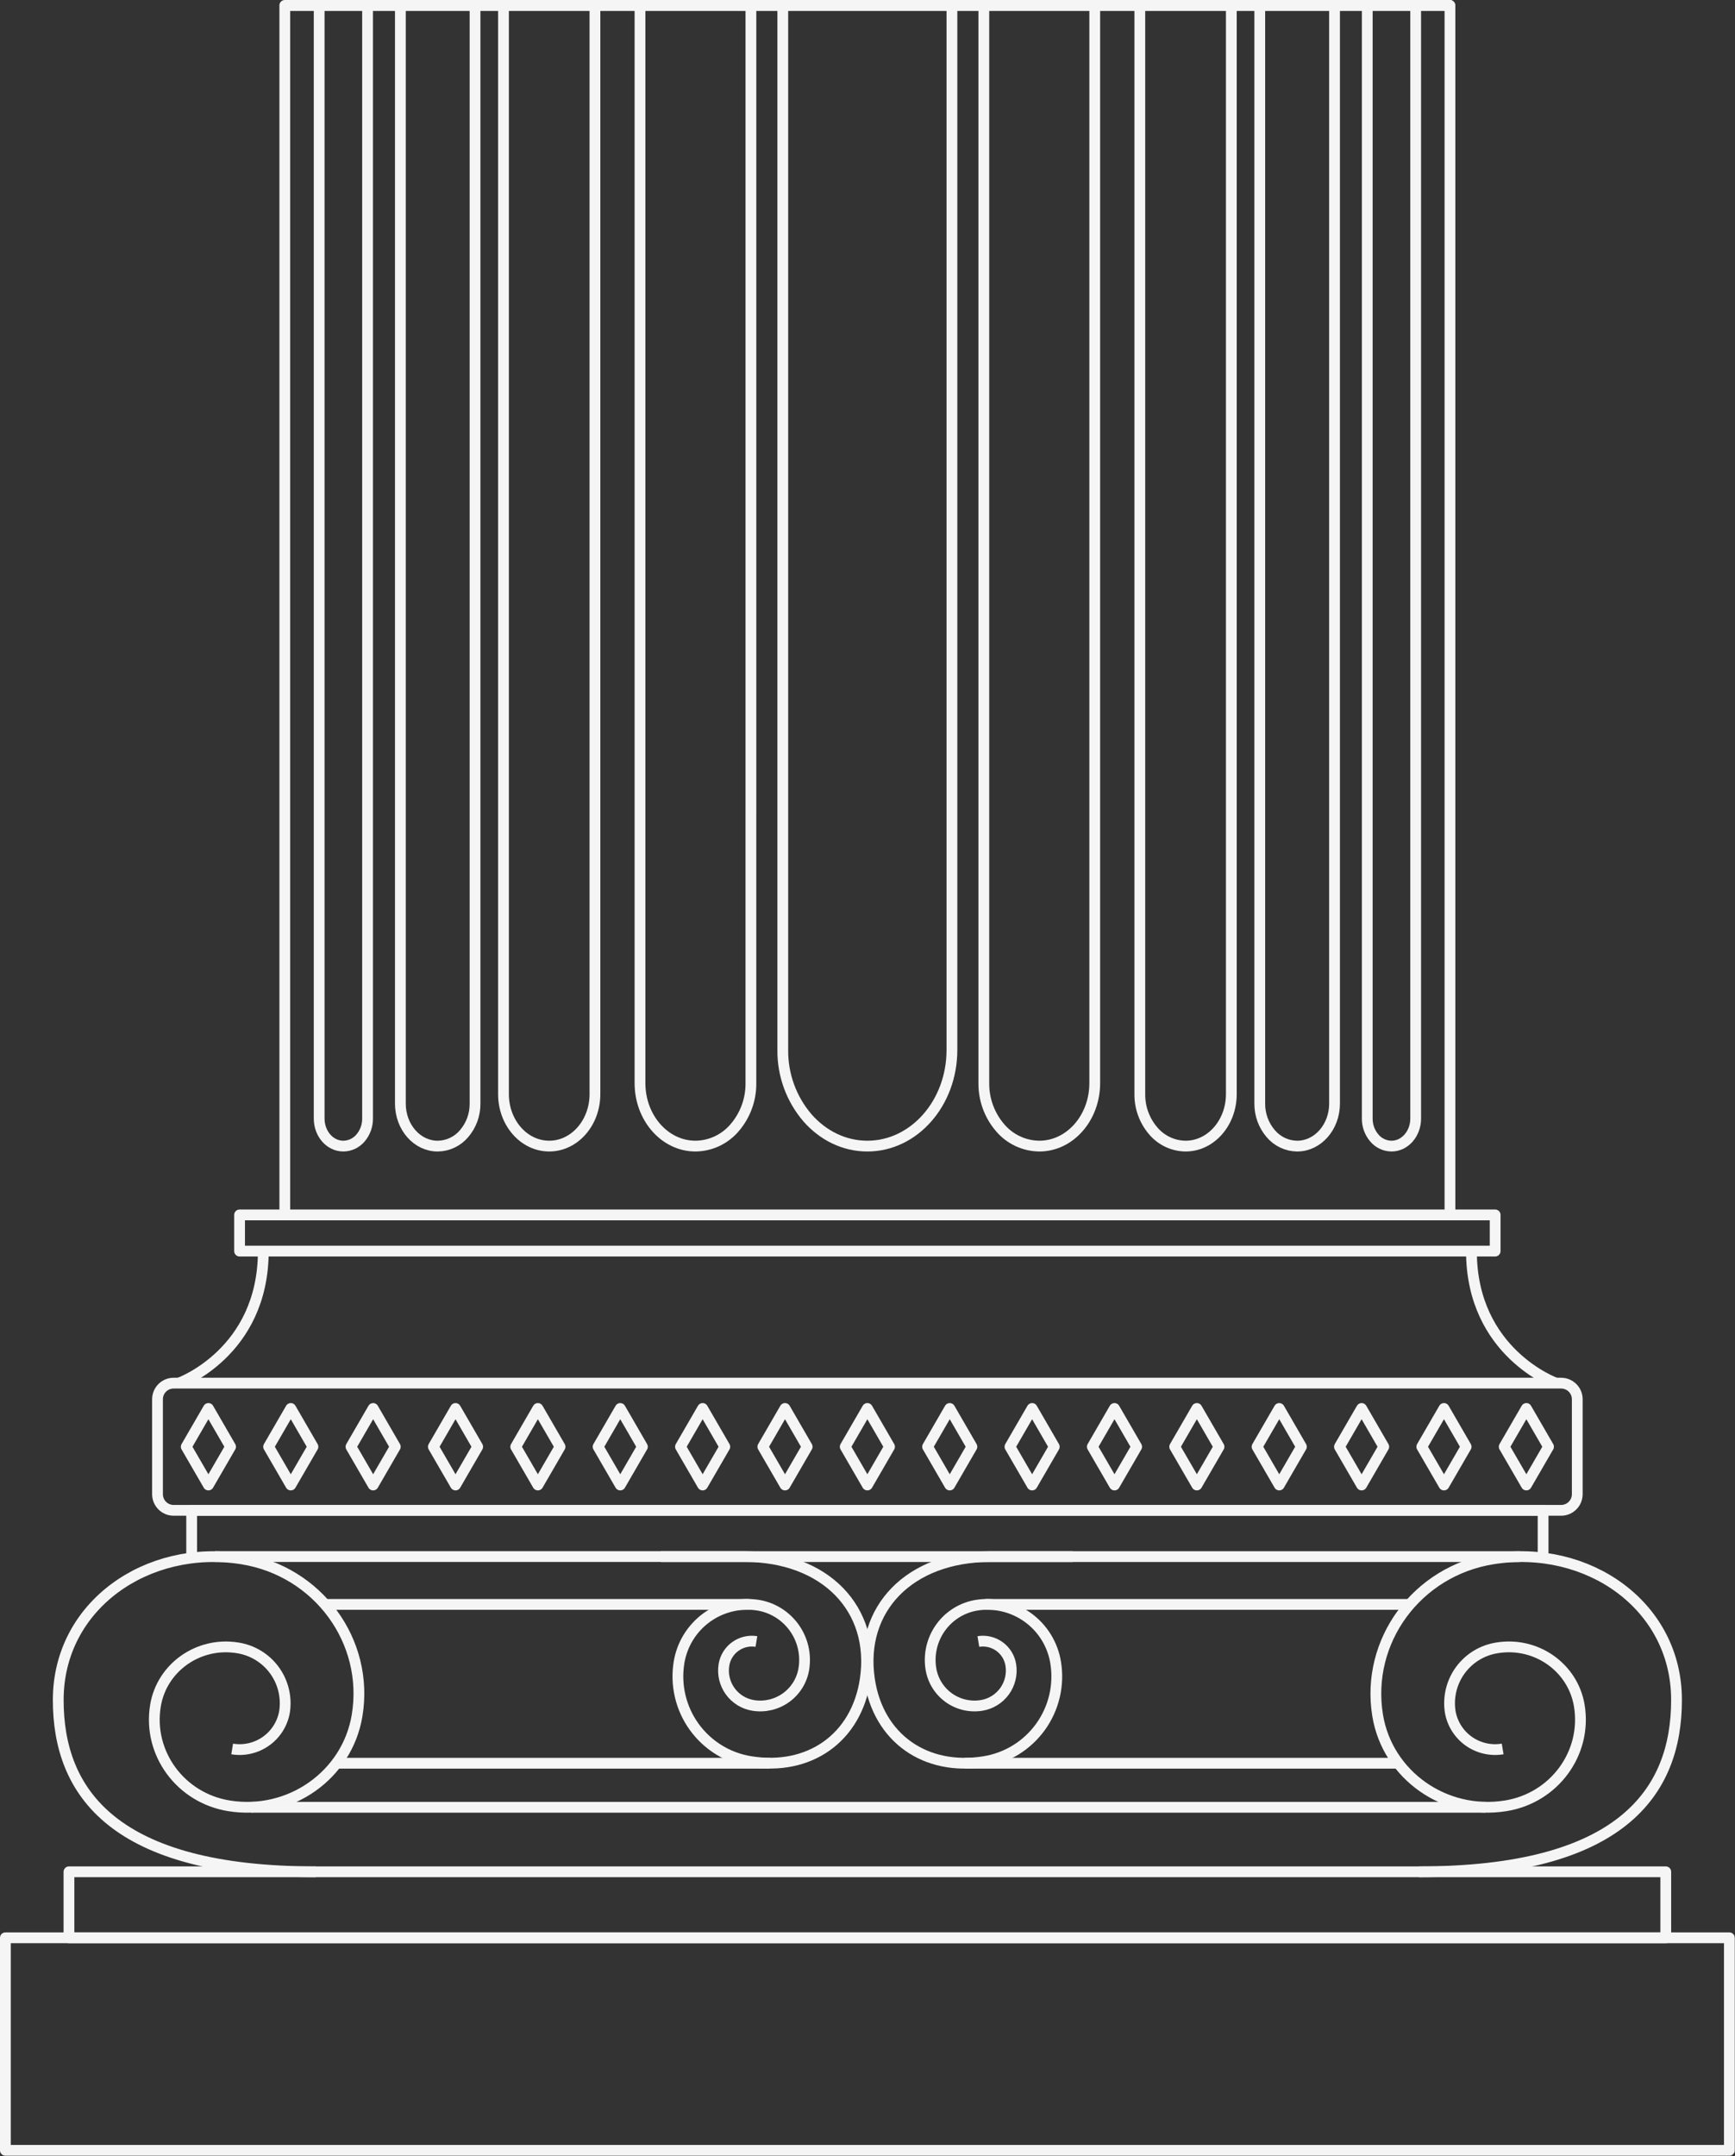 <?xml version="1.0" encoding="UTF-8"?> <svg xmlns="http://www.w3.org/2000/svg" viewBox="0 0 160.977 199.999" fill="none"><rect x="0" y="0" width="160.977" height="199.999" fill="#333333" stroke="none"/><path d="M26.425 112.947L26.425 0.5L29.603 0.5L34.104 0.5L37.13 0.5L44.075 0.5L46.712 0.5L55.2 0.5L59.381 0.5L69.672 0.5L72.63 0.5L88.323 0.5L91.281 0.5L101.573 0.5L105.751 0.5L114.241 0.5L116.88 0.5L123.826 0.5L126.847 0.5L131.35 0.5L134.531 0.5L134.531 112.947" stroke="#F5F5F5" stroke-linejoin="round"></path><path d="M88.322 0.5L88.322 97.402C88.322 102.326 84.809 106.317 80.476 106.317C78.308 106.317 76.348 105.319 74.928 103.705C73.422 101.952 72.606 99.712 72.629 97.402L72.629 0.5" stroke="#F5F5F5" stroke-linejoin="round"></path><path d="M101.573 0.5L101.573 100.47C101.573 103.701 99.269 106.317 96.429 106.317C95.735 106.31 95.051 106.153 94.423 105.858C93.795 105.563 93.238 105.136 92.79 104.606C91.802 103.456 91.266 101.986 91.282 100.47L91.282 0.5" stroke="#F5F5F5" stroke-linejoin="round"></path><path d="M114.245 0.5L114.245 101.493C114.245 104.158 112.344 106.317 110.002 106.317C109.429 106.311 108.864 106.182 108.346 105.938C107.828 105.694 107.368 105.341 106.998 104.903C106.184 103.955 105.742 102.743 105.755 101.493L105.755 0.5" stroke="#F5F5F5" stroke-linejoin="round"></path><path d="M123.822 0.499L123.822 102.372C123.822 104.552 122.265 106.318 120.348 106.318C119.881 106.312 119.422 106.206 119 106.006C118.578 105.807 118.204 105.519 117.903 105.163C117.237 104.387 116.875 103.395 116.884 102.372L116.884 0.499" stroke="#F5F5F5" stroke-linejoin="round"></path><path d="M131.35 0.5L131.35 103.76C131.35 105.172 130.343 106.317 129.109 106.317C128.805 106.314 128.506 106.245 128.231 106.116C127.957 105.987 127.713 105.8 127.517 105.568C127.085 105.065 126.85 104.423 126.857 103.76L126.857 0.5" stroke="#F5F5F5" stroke-linejoin="round"></path><path d="M69.672 0.5L69.671 100.47C69.688 101.986 69.152 103.456 68.164 104.606C67.716 105.136 67.159 105.562 66.532 105.858C65.904 106.153 65.22 106.31 64.527 106.317C61.685 106.317 59.38 103.701 59.38 100.47L59.38 0.5" stroke="#F5F5F5" stroke-linejoin="round"></path><path d="M55.2 0.499L55.2 101.492C55.2 104.157 53.301 106.316 50.958 106.316C48.613 106.316 46.714 104.157 46.714 101.492L46.714 0.499" stroke="#F5F5F5" stroke-linejoin="round"></path><path d="M44.075 0.499L44.075 102.372C44.086 103.395 43.724 104.387 43.057 105.163C42.756 105.519 42.381 105.807 41.96 106.006C41.538 106.206 41.078 106.312 40.612 106.318C38.692 106.318 37.148 104.552 37.148 102.372L37.148 0.499" stroke="#F5F5F5" stroke-linejoin="round"></path><path d="M34.103 0.5L34.103 103.76C34.11 104.422 33.877 105.064 33.447 105.568C33.251 105.799 33.007 105.986 32.732 106.116C32.457 106.245 32.158 106.314 31.854 106.317C30.611 106.317 29.613 105.172 29.613 103.76L29.613 0.5" stroke="#F5F5F5" stroke-linejoin="round"></path><path d="M0.5 199.472L160.455 199.472L160.455 179.757L0.5 179.757L0.5 199.472Z" stroke="#F5F5F5" stroke-linejoin="round"></path><path d="M6.398 179.757L154.554 179.757L154.554 173.635L6.398 173.635L6.398 179.757Z" stroke="#F5F5F5" stroke-linejoin="round"></path><path d="M131.653 173.634C150.347 173.634 155.557 166.316 155.551 157.687C155.551 148.942 147.311 143.203 138.504 144.609C131.456 145.733 126.686 152.243 127.823 159.146C128.742 164.67 134.058 168.416 139.693 167.516C144.204 166.796 147.265 162.626 146.529 158.213C145.94 154.678 142.54 152.28 138.931 152.856C138.252 152.957 137.599 153.191 137.01 153.546C136.422 153.9 135.91 154.367 135.503 154.921C135.096 155.475 134.803 156.103 134.641 156.771C134.478 157.438 134.45 158.131 134.557 158.81C134.752 159.907 135.372 160.883 136.283 161.525C137.194 162.167 138.321 162.424 139.42 162.239" stroke="#F5F5F5" stroke-linejoin="round"></path><path d="M90.774 152.271C91.461 152.159 92.163 152.325 92.728 152.731C93.292 153.137 93.672 153.751 93.784 154.437C93.924 155.295 93.717 156.173 93.209 156.879C92.701 157.585 91.934 158.06 91.076 158.2C90.545 158.286 90.002 158.267 89.478 158.144C88.954 158.021 88.46 157.795 88.023 157.481C87.587 157.166 87.216 156.769 86.933 156.311C86.65 155.854 86.46 155.345 86.373 154.814C86.153 153.469 86.475 152.093 87.268 150.985C88.061 149.877 89.262 149.129 90.605 148.905C92.284 148.64 93.999 149.051 95.375 150.048C96.751 151.045 97.676 152.547 97.946 154.225C98.115 155.262 98.079 156.322 97.838 157.346C97.597 158.368 97.157 159.334 96.543 160.187C95.929 161.04 95.153 161.763 94.26 162.317C93.366 162.87 92.372 163.241 91.335 163.41C85.883 164.298 81.481 161.25 80.67 155.786C79.699 149.251 84.385 144.396 91.877 144.396L141.014 144.396" stroke="#F5F5F5" stroke-linejoin="round"></path><path d="M91.429 148.831L130.799 148.831" stroke="#F5F5F5" stroke-linejoin="round"></path><path d="M89.525 163.562L129.73 163.562" stroke="#F5F5F5" stroke-linejoin="round"></path><path d="M29.3 173.635C10.606 173.635 5.396 166.317 5.404 157.688C5.404 148.943 13.644 143.204 22.452 144.61C29.497 145.734 34.279 152.244 33.13 159.147C32.211 164.671 26.897 168.417 21.26 167.517C16.751 166.797 13.69 162.627 14.426 158.214C15.013 154.679 18.415 152.281 22.022 152.857C22.701 152.958 23.354 153.192 23.942 153.547C24.531 153.901 25.043 154.368 25.45 154.922C25.857 155.476 26.15 156.104 26.312 156.772C26.474 157.439 26.503 158.132 26.396 158.811C26.202 159.906 25.582 160.881 24.673 161.523C23.764 162.165 22.639 162.423 21.541 162.24" stroke="#F5F5F5" stroke-linejoin="round"></path><path d="M70.181 152.271C69.494 152.16 68.792 152.325 68.227 152.731C67.662 153.137 67.282 153.751 67.17 154.437C67.03 155.295 67.236 156.174 67.744 156.879C68.252 157.585 69.019 158.06 69.877 158.2C70.95 158.375 72.048 158.116 72.931 157.481C73.813 156.846 74.407 155.887 74.582 154.814C74.802 153.47 74.48 152.093 73.686 150.985C72.893 149.878 71.694 149.13 70.35 148.905C68.671 148.638 66.954 149.048 65.577 150.044C64.199 151.04 63.273 152.543 63.001 154.221C62.832 155.258 62.869 156.319 63.11 157.342C63.35 158.365 63.79 159.33 64.404 160.183C65.018 161.036 65.794 161.76 66.688 162.313C67.581 162.866 68.575 163.237 69.613 163.406C75.065 164.294 79.466 161.246 80.279 155.782C81.248 149.248 76.562 144.392 69.073 144.392L19.937 144.392" stroke="#F5F5F5" stroke-linejoin="round"></path><path d="M69.525 148.831L30.155 148.831" stroke="#F5F5F5" stroke-linejoin="round"></path><path d="M71.43 163.562L31.223 163.562" stroke="#F5F5F5" stroke-linejoin="round"></path><path d="M137.843 167.649L23.293 167.649" stroke="#F5F5F5" stroke-linejoin="round"></path><path d="M99.535 144.396L61.302 144.396" stroke="#F5F5F5" stroke-linejoin="round"></path><path d="M143.172 144.503L143.172 140.104L17.782 140.104L17.782 144.503" stroke="#F5F5F5" stroke-linejoin="round"></path><path d="M16.111 140.104L144.844 140.104C145.671 140.104 146.342 139.433 146.342 138.606L146.342 129.802C146.342 128.975 145.671 128.305 144.844 128.305L16.111 128.305C15.284 128.305 14.614 128.975 14.614 129.802L14.614 138.606C14.614 139.433 15.284 140.104 16.111 140.104Z" stroke="#F5F5F5" stroke-linejoin="round"></path><path d="M143.675 134.205L141.619 130.654L139.563 134.205L141.619 137.754L143.675 134.205Z" stroke="#F5F5F5" stroke-linejoin="round"></path><path d="M136.031 134.205L133.975 130.654L131.917 134.205L133.975 137.754L136.031 134.205Z" stroke="#F5F5F5" stroke-linejoin="round"></path><path d="M128.389 134.205L126.333 130.654L124.277 134.205L126.333 137.754L128.389 134.205Z" stroke="#F5F5F5" stroke-linejoin="round"></path><path d="M120.746 134.205L118.691 130.654L116.633 134.205L118.691 137.754L120.746 134.205Z" stroke="#F5F5F5" stroke-linejoin="round"></path><path d="M113.103 134.205L111.047 130.654L108.991 134.205L111.047 137.754L113.103 134.205Z" stroke="#F5F5F5" stroke-linejoin="round"></path><path d="M105.461 134.205L103.404 130.654L101.348 134.205L103.404 137.754L105.461 134.205Z" stroke="#F5F5F5" stroke-linejoin="round"></path><path d="M97.817 134.205L95.762 130.654L93.706 134.205L95.762 137.754L97.817 134.205Z" stroke="#F5F5F5" stroke-linejoin="round"></path><path d="M90.175 134.205L88.119 130.654L86.063 134.205L88.119 137.754L90.175 134.205Z" stroke="#F5F5F5" stroke-linejoin="round"></path><path d="M82.532 134.205L80.477 130.654L78.421 134.205L80.477 137.754L82.532 134.205Z" stroke="#F5F5F5" stroke-linejoin="round"></path><path d="M74.89 134.205L72.834 130.654L70.778 134.205L72.834 137.754L74.89 134.205Z" stroke="#F5F5F5" stroke-linejoin="round"></path><path d="M67.248 134.205L65.192 130.654L63.136 134.205L65.192 137.754L67.248 134.205Z" stroke="#F5F5F5" stroke-linejoin="round"></path><path d="M59.604 134.205L57.549 130.654L55.493 134.205L57.549 137.754L59.604 134.205Z" stroke="#F5F5F5" stroke-linejoin="round"></path><path d="M51.962 134.205L49.906 130.654L47.85 134.205L49.906 137.754L51.962 134.205Z" stroke="#F5F5F5" stroke-linejoin="round"></path><path d="M44.32 134.205L42.264 130.654L40.208 134.205L42.264 137.754L44.32 134.205Z" stroke="#F5F5F5" stroke-linejoin="round"></path><path d="M36.676 134.205L34.621 130.654L32.565 134.205L34.621 137.754L36.676 134.205Z" stroke="#F5F5F5" stroke-linejoin="round"></path><path d="M29.035 134.205L26.979 130.654L24.923 134.205L26.979 137.754L29.035 134.205Z" stroke="#F5F5F5" stroke-linejoin="round"></path><path d="M21.392 134.205L19.336 130.654L17.28 134.205L19.336 137.754L21.392 134.205Z" stroke="#F5F5F5" stroke-linejoin="round"></path><path d="M22.229 116.057L138.723 116.057L138.723 112.697L22.229 112.697L22.229 116.057Z" stroke="#F5F5F5" stroke-linejoin="round"></path><path d="M144.365 128.305C144.365 128.305 136.523 125.506 136.523 116.058" stroke="#F5F5F5" stroke-linejoin="round"></path><path d="M16.589 128.305C16.589 128.305 24.429 125.506 24.429 116.058" stroke="#F5F5F5" stroke-linejoin="round"></path><path d="M134.698 0.5L26.42 0.5" stroke="#F5F5F5"></path></svg> 